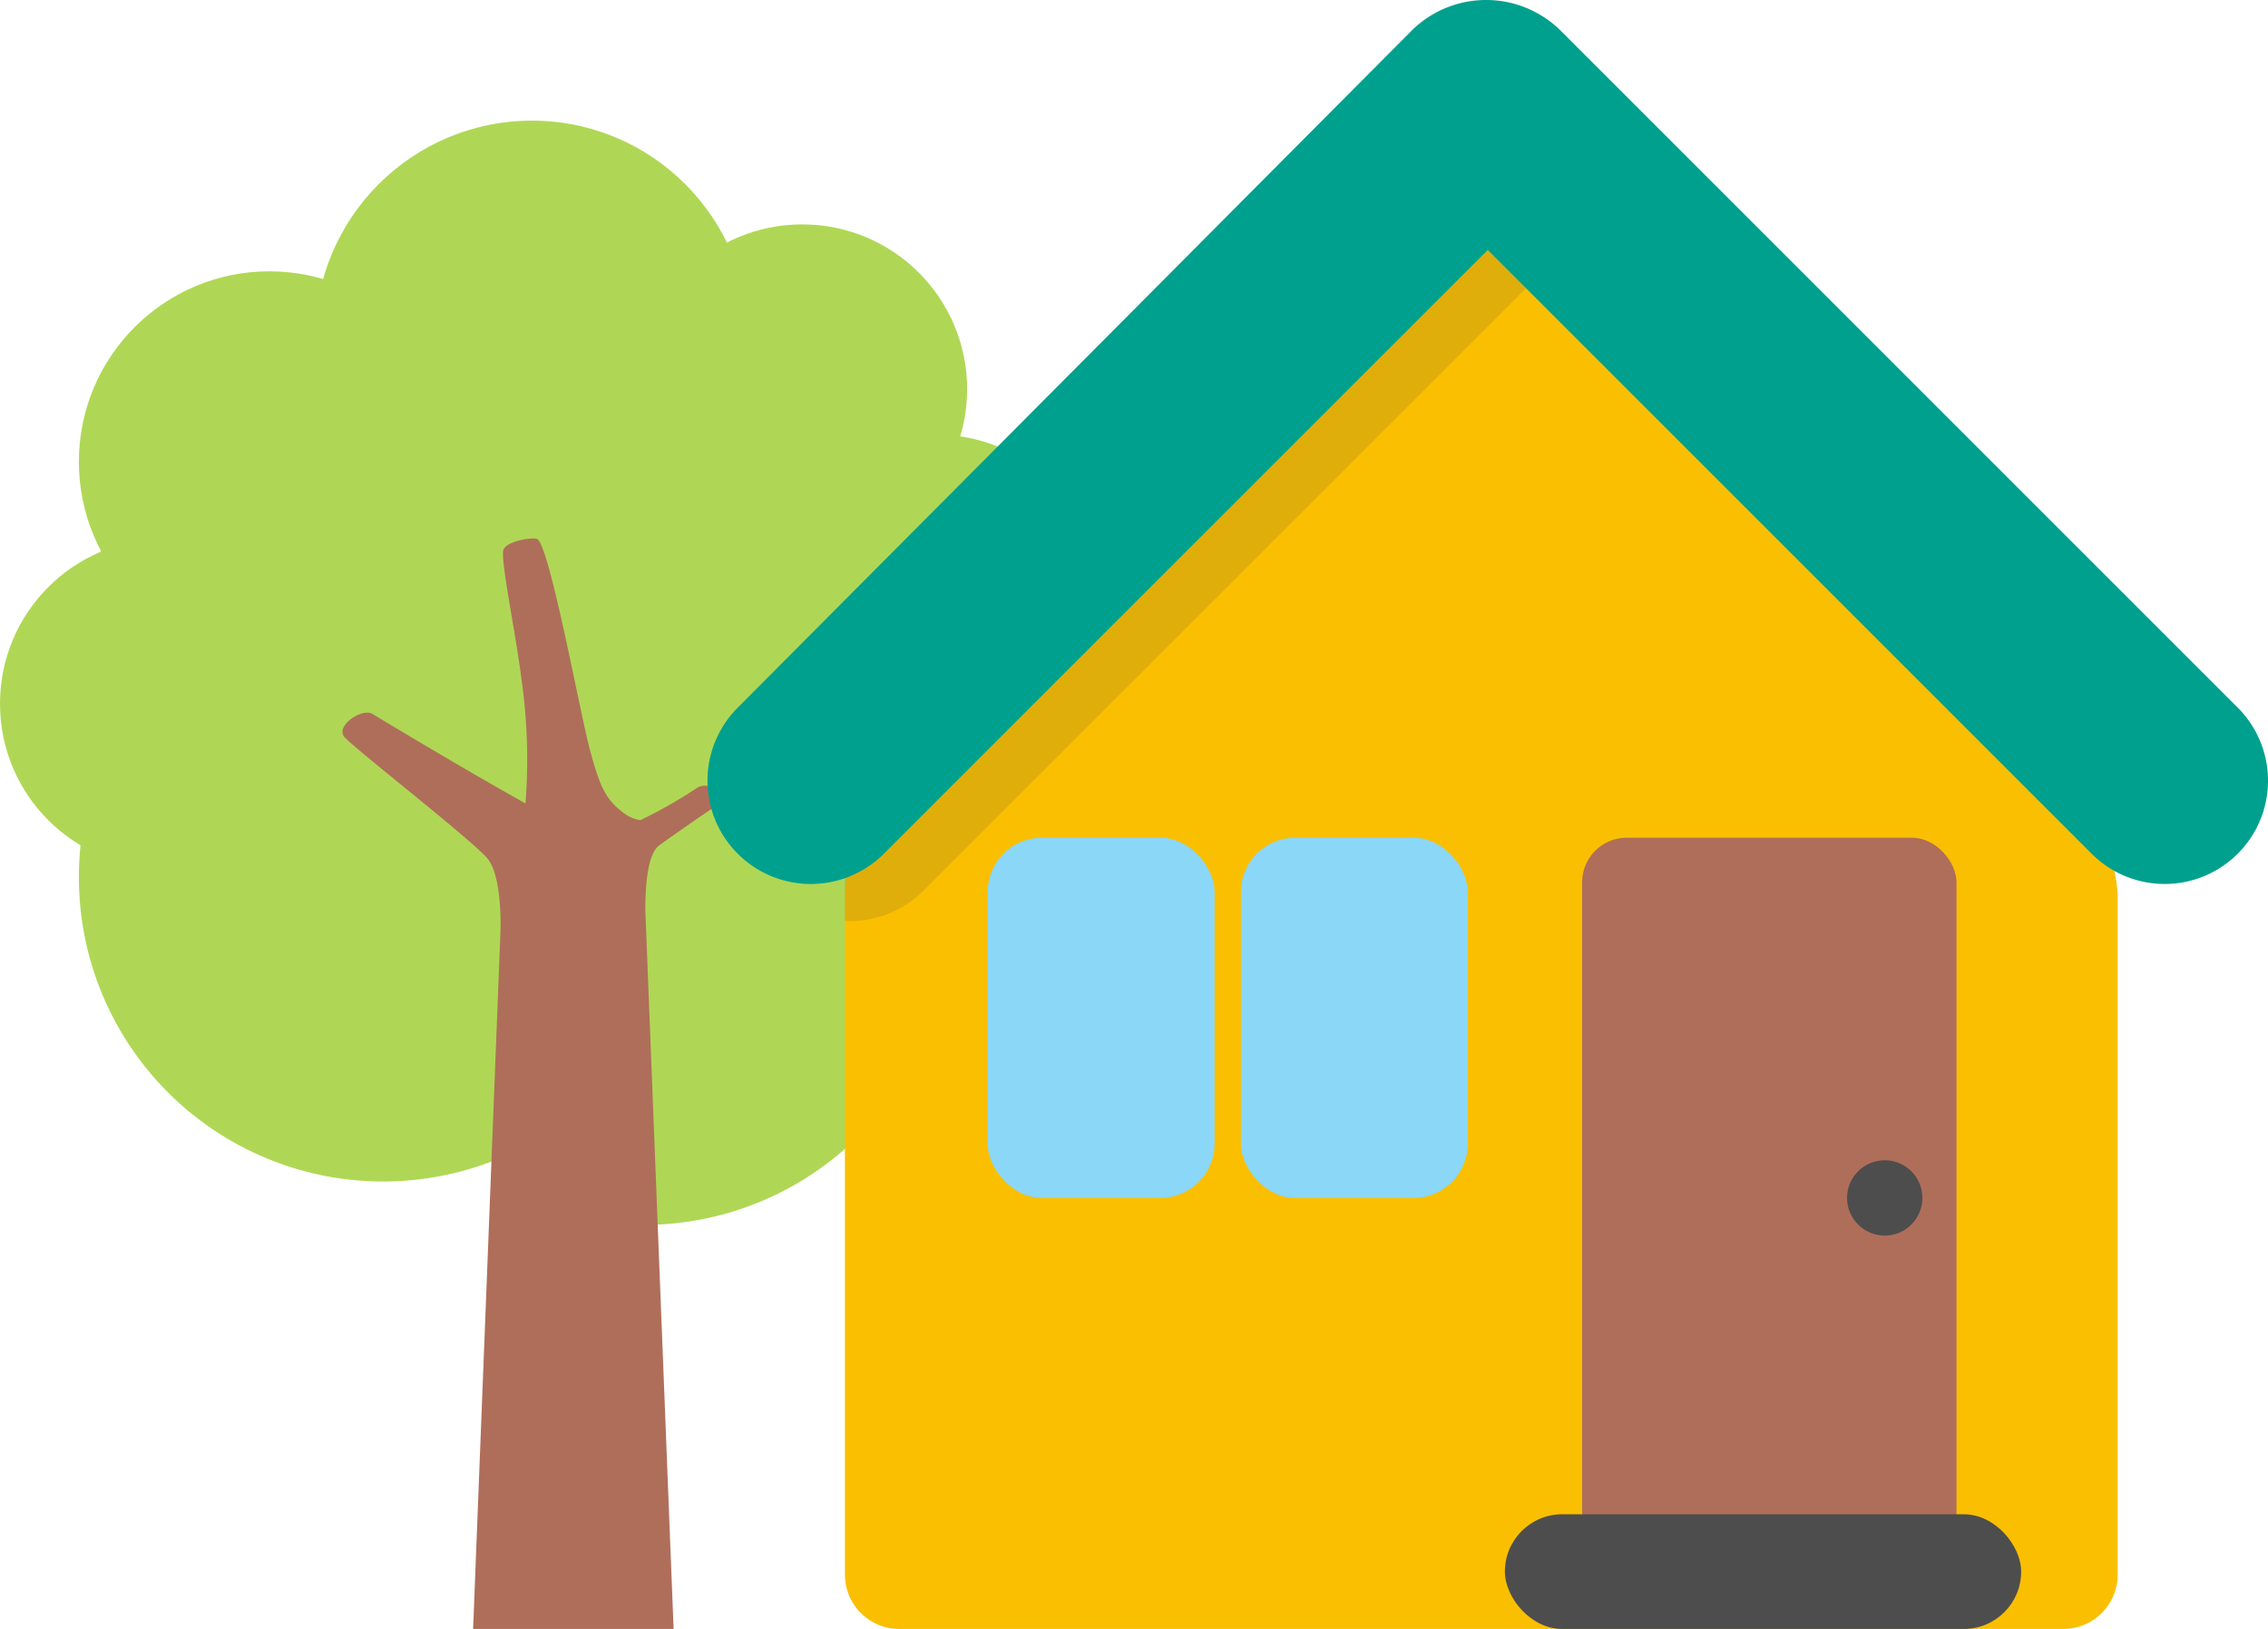 <svg xmlns="http://www.w3.org/2000/svg" viewBox="0 0 143.938 103.403" width="143.938" height="103.403">
  <defs>
    <style>
      .cls-1 {
        fill: #afd755;
      }

      .cls-2 {
        fill: #af6e5a;
      }

      .cls-3 {
        fill: #fabf00;
      }

      .cls-4 {
        fill: #8ad7f8;
      }

      .cls-5, .cls-6 {
        fill: #4d4d4d;
      }

      .cls-6 {
        opacity: 0.15;
      }

      .cls-7 {
        fill: #00a08e;
      }
    </style>
  </defs>
  <g id="勤務地" transform="translate(71.969 51.702)">
    <g id="グループ化_2440" data-name="グループ化 2440" transform="translate(-71.969 -51.702)">
      <g id="グループ化_2438" data-name="グループ化 2438" transform="translate(0 7.659)">
        <circle id="楕円形_417" data-name="楕円形 417" class="cls-1" cx="10.464" cy="10.464" r="10.464" transform="translate(48.953 19.93)"/>
        <path id="パス_8176" data-name="パス 8176" class="cls-1" d="M4.126,53.664A19.306,19.306,0,0,0,32.613,70.639l.467,4.778c1.1.2,5.732.3,6.894.3a19.3,19.3,0,0,0,19.3-19.3c0-.637-.035-1.265-.095-1.883A22.009,22.009,0,0,0,48.311,18.553a15.15,15.15,0,0,0-26.567-2.1c-.129,0-.255-.019-.385-.019a15.838,15.838,0,0,0-12.9,25.049h0A19.214,19.214,0,0,0,4.126,53.664Z" transform="translate(0.881 -5.622)"/>
        <circle id="楕円形_418" data-name="楕円形 418" class="cls-1" cx="10.464" cy="10.464" r="10.464" transform="translate(0 26.544)"/>
        <circle id="楕円形_419" data-name="楕円形 419" class="cls-1" cx="12.09" cy="12.09" r="12.09" transform="translate(5.006 9.564)"/>
        <circle id="楕円形_420" data-name="楕円形 420" class="cls-1" cx="10.464" cy="10.464" r="10.464" transform="translate(40.452 6.585)"/>
        <circle id="楕円形_421" data-name="楕円形 421" class="cls-1" cx="13.757" cy="13.757" r="13.757" transform="translate(20.003 0)"/>
      </g>
      <path id="パス_8177" data-name="パス 8177" class="cls-2" d="M41.724,45.075c.714-.453-.371-1.572-1.277-1.1a30.338,30.338,0,0,1-3.626,2.072,2.16,2.16,0,0,1-.933-.364c-1.277-.894-1.641-1.75-2.279-4.126S31,28.328,30.235,28.186c-.485-.091-1.872.182-2.1.669-.243.519.728,5.034,1.146,8.32a35.93,35.93,0,0,1,.243,7.81c-3.909-2.184-9.168-5.346-9.7-5.676-.663-.414-2.369.757-1.8,1.447s8.138,6.574,9.094,7.733c.94,1.14.824,4.476.82,4.587L26.2,97.388H38.925l-1.792-45.56c-.01-1.527.121-3.63.883-4.183C39.248,46.751,41.284,45.355,41.724,45.075Z" transform="translate(3.825 6.015)"/>
      <path id="パス_8178" data-name="パス 8178" class="cls-3" d="M46.63,48.411a9.51,9.51,0,0,0-2.443,5.863V97.427a3.45,3.45,0,0,0,3.44,3.44h73.893a3.45,3.45,0,0,0,3.44-3.44V54.272a9.571,9.571,0,0,0-2.427-5.872L87,12.876a3.433,3.433,0,0,0-4.854.01Z" transform="translate(9.436 2.536)"/>
      <g id="グループ化_2439" data-name="グループ化 2439" transform="translate(62.683 53.177)">
        <rect id="長方形_1725" data-name="長方形 1725" class="cls-4" width="14.399" height="22.865" rx="3.44"/>
        <rect id="長方形_1726" data-name="長方形 1726" class="cls-4" width="14.399" height="22.865" rx="3.44" transform="translate(16.07)"/>
      </g>
      <rect id="長方形_1727" data-name="長方形 1727" class="cls-2" width="23.761" height="45.73" rx="2.831" transform="translate(100.408 53.177)"/>
      <circle id="楕円形_422" data-name="楕円形 422" class="cls-5" cx="2.391" cy="2.391" r="2.391" transform="translate(117.222 73.651)"/>
      <rect id="長方形_1728" data-name="長方形 1728" class="cls-5" width="32.765" height="7.281" rx="3.641" transform="translate(95.507 96.122)"/>
      <path id="パス_8179" data-name="パス 8179" class="cls-6" d="M83.416,3.528,40.7,46.453h4.228V57.7a6.553,6.553,0,0,0,4.9-1.83L88.155,17.539Z" transform="translate(8.691 0.753)"/>
      <path id="パス_8180" data-name="パス 8180" class="cls-7" d="M134.117,44.92,91.052,1.854a6.723,6.723,0,0,0-9.273,0L38.92,44.92a6.557,6.557,0,0,0,9.273,9.273L86.518,15.866l38.326,38.326a6.557,6.557,0,1,0,9.273-9.273Z" transform="translate(7.901 0)"/>
    </g>
  </g>
</svg>
